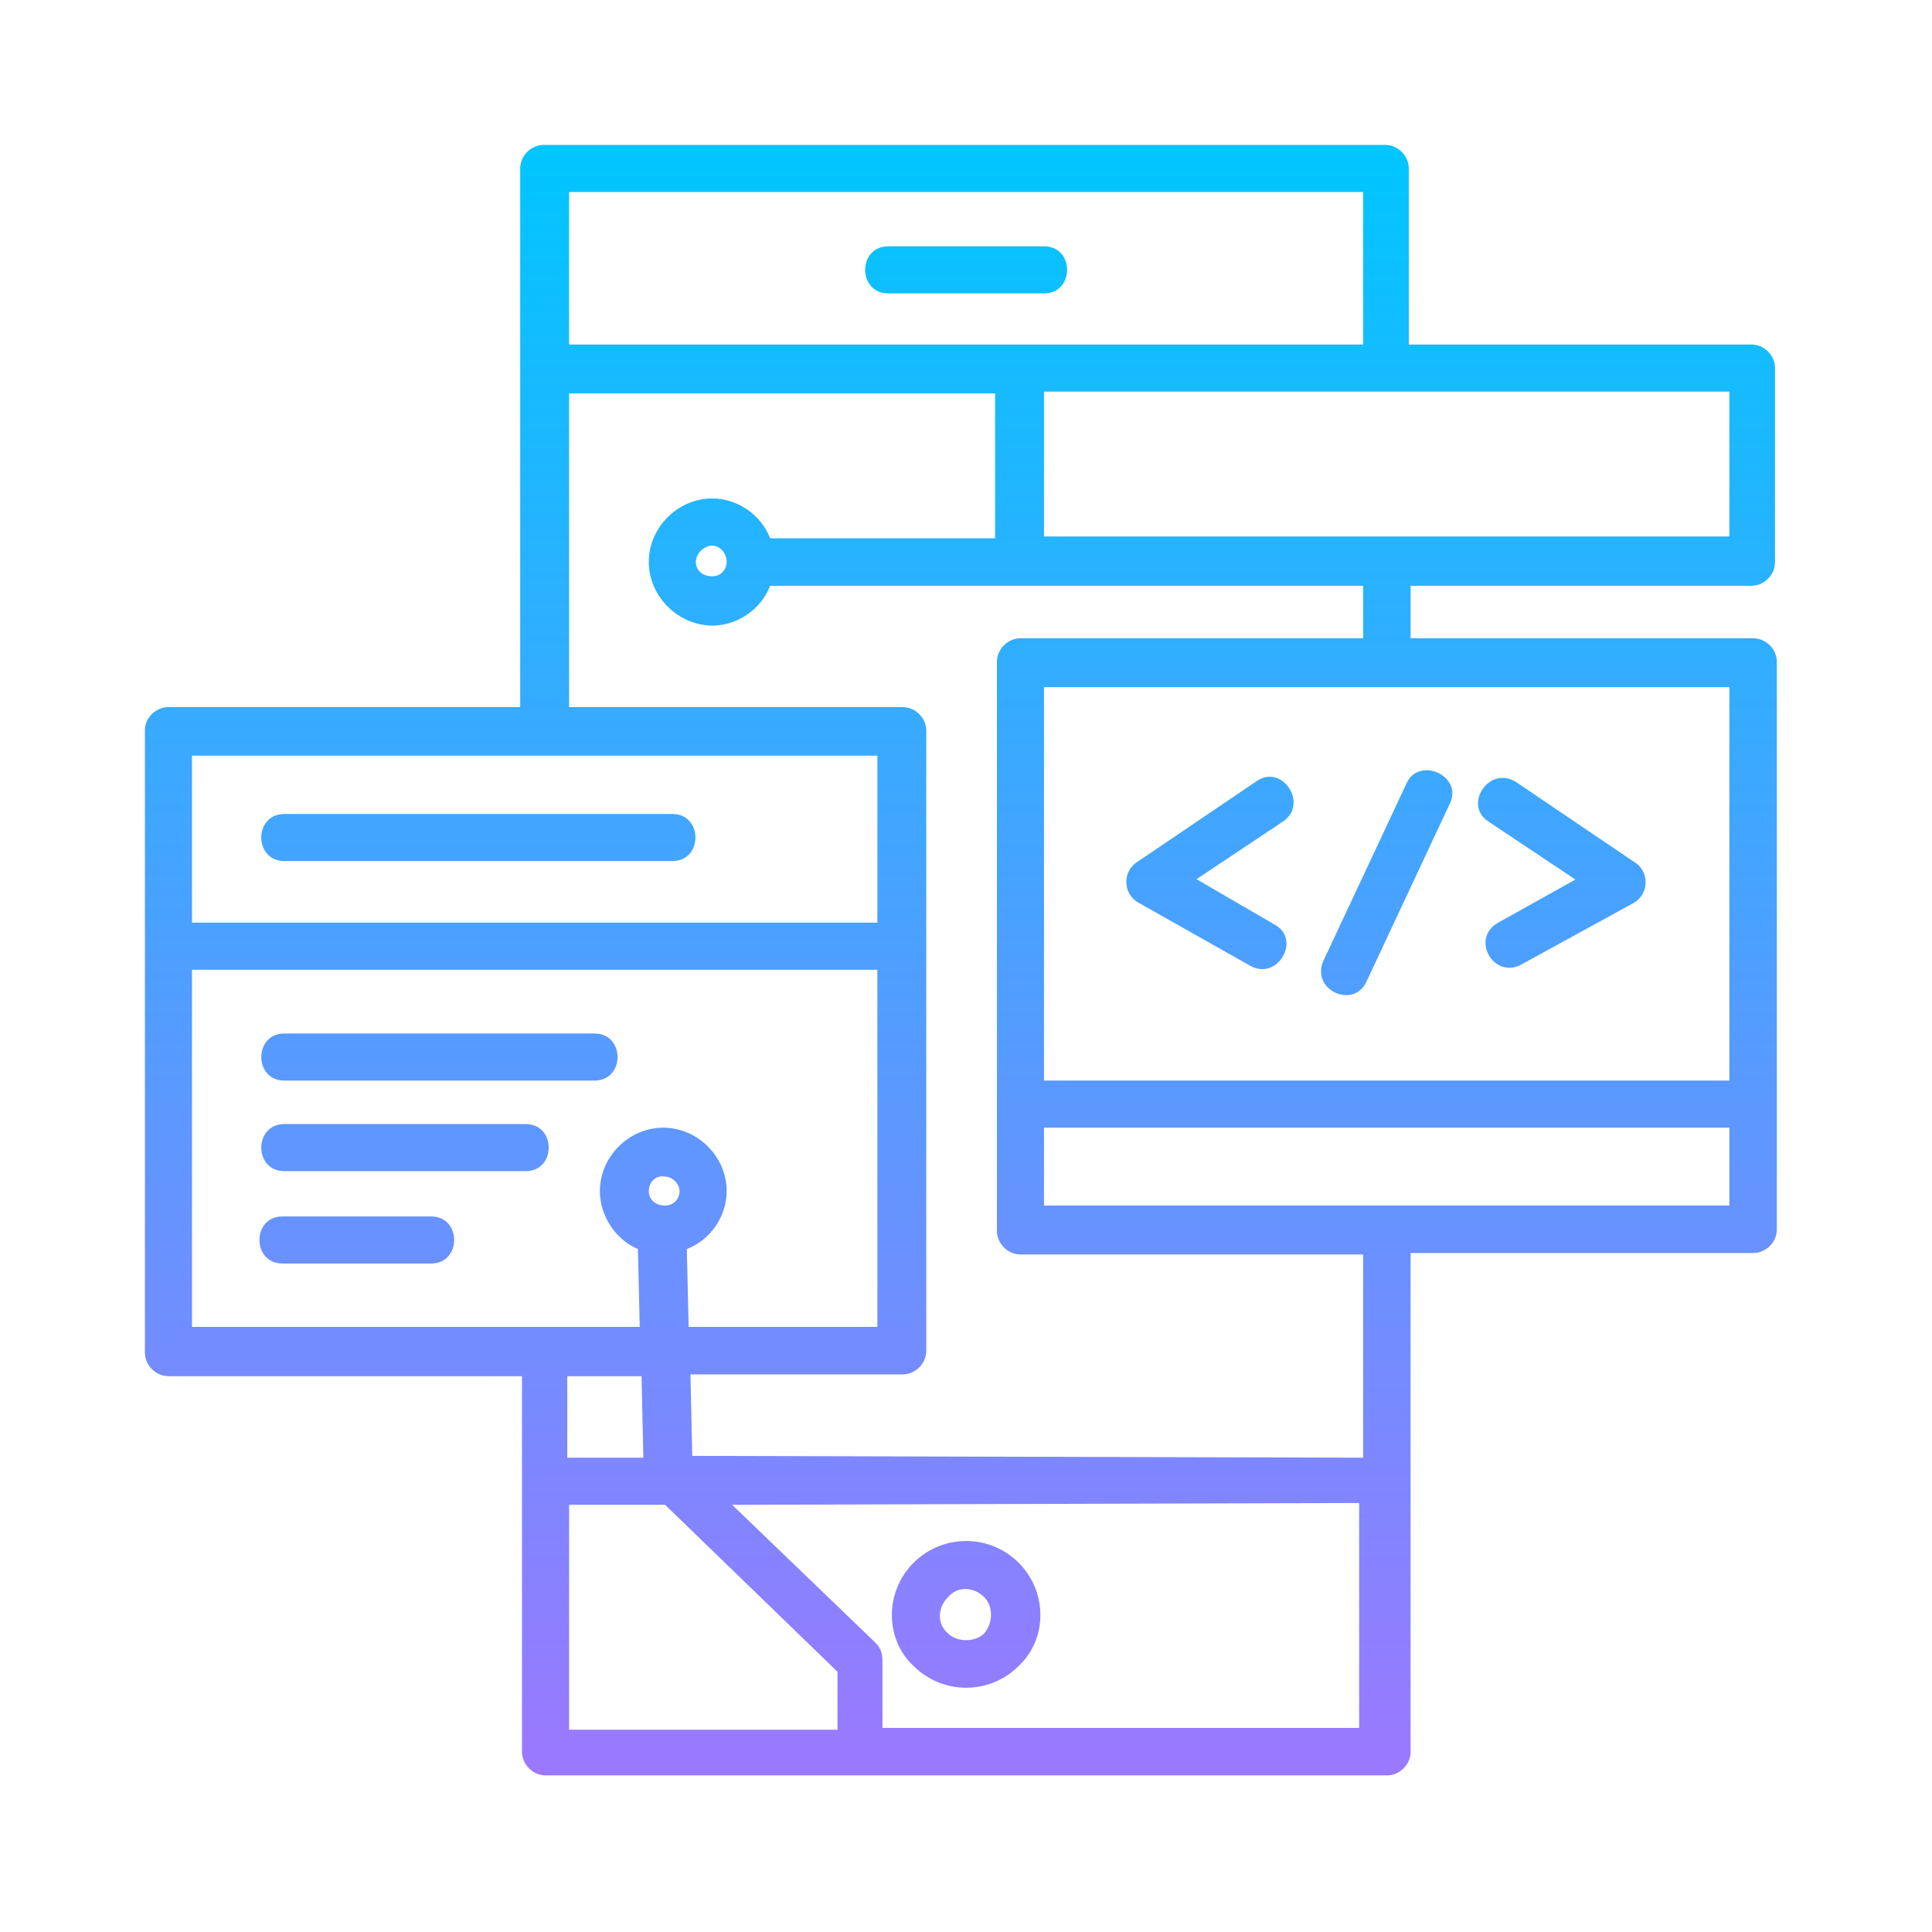 <svg width="80" height="80" viewBox="0 0 80 80" fill="none" xmlns="http://www.w3.org/2000/svg">
<mask id="mask0_3232_3321" style="mask-type:alpha" maskUnits="userSpaceOnUse" x="0" y="0" width="80" height="80">
<rect width="80" height="80" fill="#D9D9D9"/>
</mask>
<g mask="url(#mask0_3232_3321)">
<path d="M71.61 28.455H43.23V44.745H71.61V28.455ZM24.84 49.32C24.84 47.895 26.04 46.695 27.465 46.695C28.89 46.695 30.09 47.895 30.09 49.32C30.09 50.37 29.415 51.345 28.44 51.72L28.515 54.945H36.33V40.155H7.95V54.945H26.49L26.415 51.72C25.515 51.345 24.84 50.37 24.84 49.32ZM26.865 49.32C26.865 49.695 27.165 49.92 27.54 49.92C27.915 49.92 28.14 49.62 28.14 49.32C28.14 49.02 27.84 48.72 27.54 48.72C27.165 48.645 26.865 48.945 26.865 49.32ZM26.865 23.265C26.865 21.84 28.065 20.64 29.49 20.64C30.54 20.64 31.515 21.315 31.89 22.29H41.205V16.29H23.565V29.28H37.38C37.905 29.28 38.355 29.73 38.355 30.255V55.935C38.355 56.46 37.905 56.91 37.38 56.91H28.59L28.665 60.285L56.445 60.36V51.945H42.255C41.73 51.945 41.28 51.495 41.28 50.97V27.405C41.28 26.88 41.73 26.43 42.255 26.43H56.445V24.255H31.89C31.515 25.23 30.54 25.905 29.49 25.905C28.065 25.89 26.865 24.69 26.865 23.265ZM28.815 23.265C28.815 23.64 29.115 23.865 29.49 23.865C29.865 23.865 30.09 23.565 30.09 23.265C30.09 22.89 29.79 22.59 29.49 22.59C29.19 22.59 28.815 22.89 28.815 23.265ZM37.83 64.71C39.03 63.51 40.98 63.51 42.18 64.71C43.38 65.91 43.38 67.86 42.18 68.985C40.98 70.185 39.03 70.185 37.83 68.985C36.63 67.875 36.63 65.91 37.83 64.71ZM39.255 66.135C38.805 66.585 38.805 67.26 39.255 67.635C39.63 68.01 40.38 68.01 40.755 67.635C41.13 67.185 41.13 66.51 40.755 66.135C40.305 65.685 39.63 65.685 39.255 66.135ZM43.23 46.695V49.92H71.61V46.695H43.23ZM27.84 33.705C29.115 33.705 29.115 35.655 27.84 35.655H11.775C10.5 35.655 10.5 33.705 11.775 33.705H27.84ZM17.85 50.37C19.125 50.37 19.125 52.32 17.85 52.32H11.7C10.425 52.32 10.425 50.37 11.7 50.37H17.85ZM21.765 46.545C23.04 46.545 23.04 48.495 21.765 48.495H11.775C10.5 48.495 10.5 46.545 11.775 46.545H21.765ZM24.615 42.795C25.89 42.795 25.89 44.745 24.615 44.745H11.775C10.5 44.745 10.5 42.795 11.775 42.795H24.615ZM30.315 62.31L36.24 68.01C36.465 68.235 36.54 68.46 36.54 68.76V71.55H56.28V62.235L30.315 62.31ZM34.68 71.625V69.225L27.54 62.31H23.565V71.625H34.68ZM26.64 60.36L26.565 56.985H23.49V60.36H26.64ZM7.95 38.205H36.33V31.29H7.95V38.205ZM6.975 29.28H21.54V6.975C21.54 6.45 21.99 6 22.515 6H57.36C57.885 6 58.335 6.45 58.335 6.975V14.265H72.525C73.05 14.265 73.5 14.715 73.5 15.24V23.28C73.5 23.805 73.05 24.255 72.525 24.255H58.41V26.43H72.6C73.125 26.43 73.575 26.88 73.575 27.405V50.91C73.575 51.435 73.125 51.885 72.6 51.885H58.41V72.54C58.41 73.065 57.96 73.515 57.435 73.515H57.36C45.795 73.515 34.155 73.515 22.59 73.515C22.065 73.515 21.615 73.065 21.615 72.54V56.985H6.975C6.45 56.985 6 56.535 6 56.01V30.255C5.985 29.73 6.45 29.28 6.975 29.28ZM62.985 39.945C61.86 40.545 60.885 38.895 62.01 38.22L65.235 36.42L61.635 34.02C60.585 33.345 61.635 31.695 62.76 32.37L67.635 35.67C68.31 36.045 68.31 37.02 67.635 37.395L62.985 39.945ZM56.595 40.62C56.07 41.82 54.27 40.995 54.795 39.795L58.245 32.43C58.77 31.305 60.57 32.13 60.045 33.255L56.595 40.62ZM52.77 38.28C53.895 38.88 52.92 40.605 51.795 40.005L47.145 37.38C46.47 37.005 46.47 36.03 47.145 35.655L52.02 32.355C53.07 31.605 54.195 33.255 53.145 34.005L49.545 36.405L52.77 38.28ZM43.23 16.215V22.215H71.61V16.215C62.16 16.215 52.695 16.215 43.23 16.215ZM23.565 14.265H56.445V7.95H23.565V14.265ZM43.23 10.2C44.505 10.2 44.505 12.15 43.23 12.15H36.78C35.505 12.15 35.505 10.2 36.78 10.2H43.23Z" fill="url(#paint0_linear_3232_3321)"/>
</g>
<defs>
<linearGradient id="paint0_linear_3232_3321" x1="39.788" y1="6" x2="39.788" y2="73.515" gradientUnits="userSpaceOnUse">
<stop stop-color="#00C6FF"/>
<stop offset="1" stop-color="#9B78FF"/>
</linearGradient>
</defs>
</svg>
